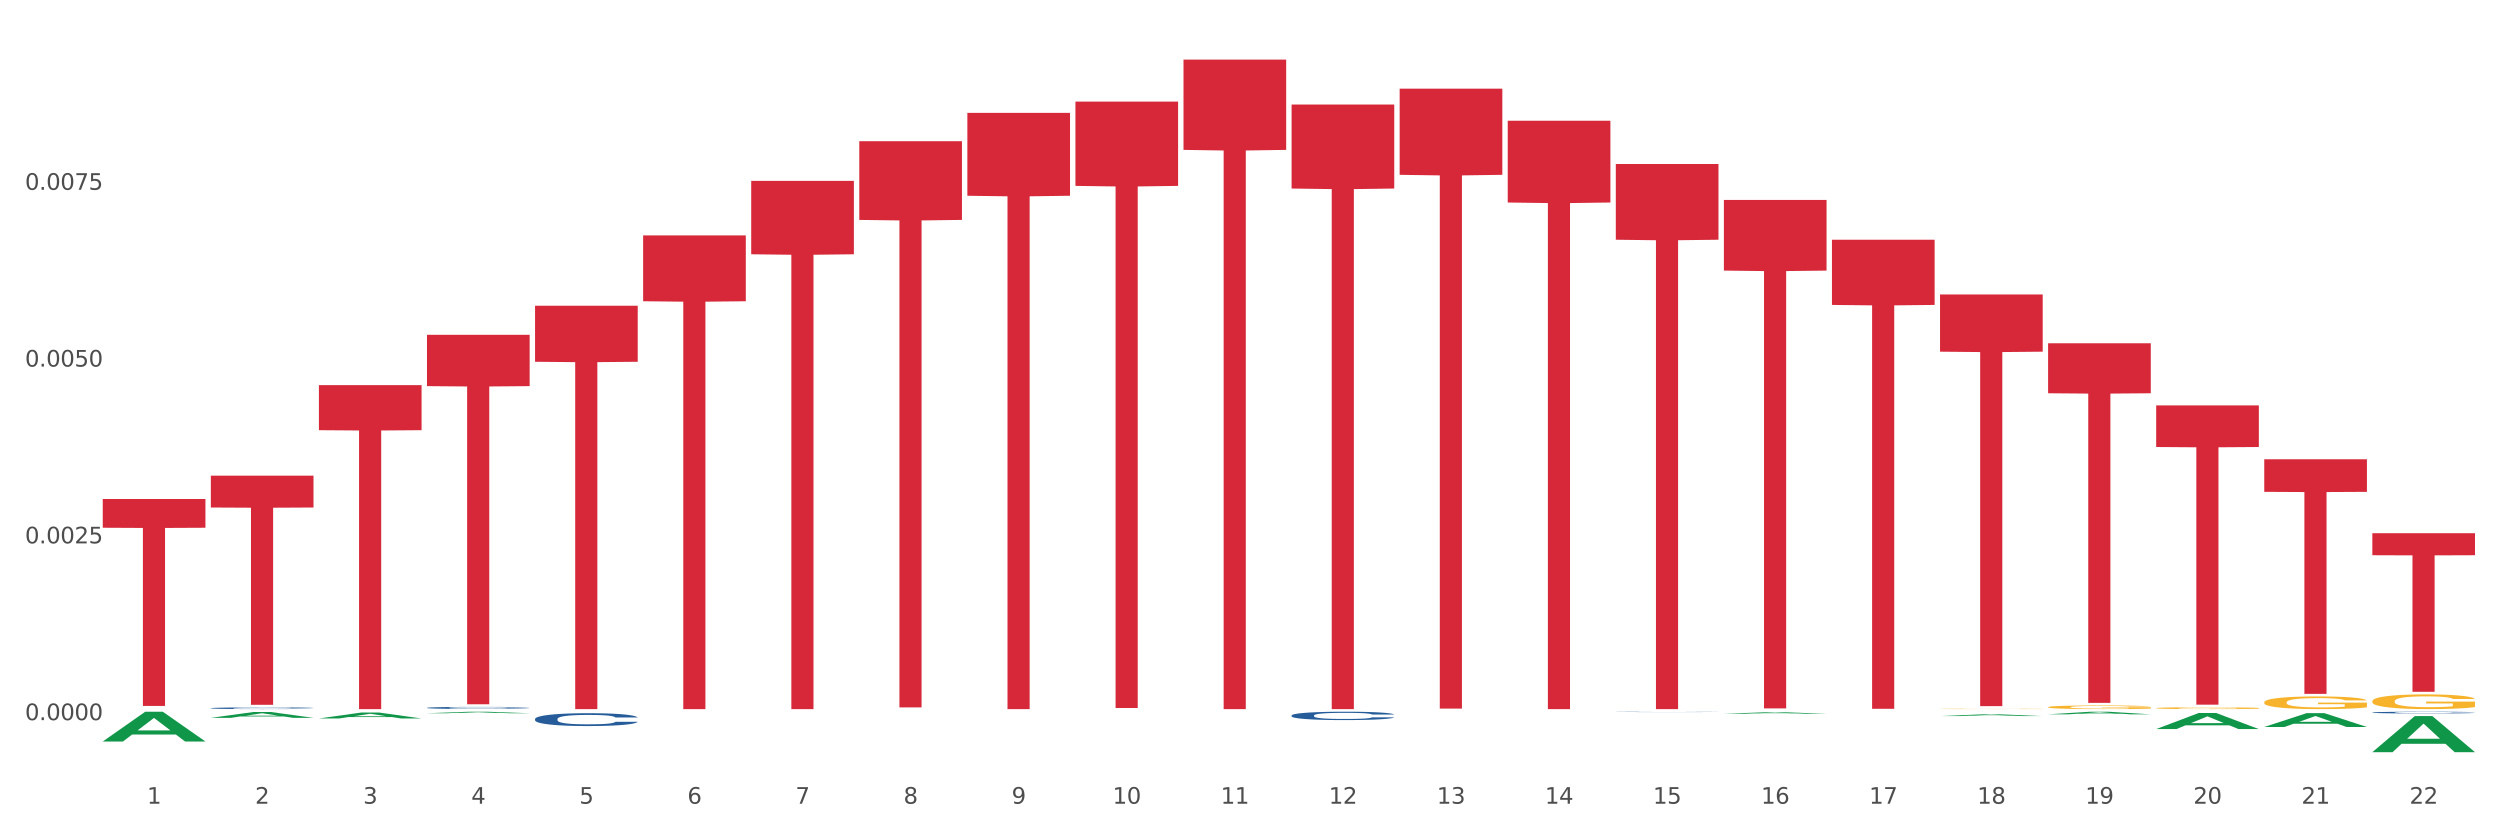 <?xml version="1.0" encoding="utf-8" standalone="no"?>
<!DOCTYPE svg PUBLIC "-//W3C//DTD SVG 1.1//EN"
  "http://www.w3.org/Graphics/SVG/1.1/DTD/svg11.dtd">
<svg xmlns:xlink="http://www.w3.org/1999/xlink" width="1080pt" height="360pt" viewBox="0 0 1080 360" xmlns="http://www.w3.org/2000/svg" version="1.1">
 <rect x="0" y="0" width="1080" height="360" fill="#333333" stroke="none"/>
 <defs>
  <style type="text/css">*{stroke-linejoin: round; stroke-linecap: butt}</style>
 </defs>
 <g id="figure_1">
  <g id="patch_1">
   <path d="M 0 360 
L 1080 360 
L 1080 0 
L 0 0 
z
" style="fill: #ffffff; stroke: #ffffff; stroke-linejoin: miter"/>
  </g>
  <g id="axes_1">
   <g id="matplotlib.axis_1">
    <g id="xtick_1">
     <g id="text_1">
      <!-- 1 -->
      <g style="fill: #4d4d4d" transform="translate(63.514 347.204) scale(0.096 -0.096)">
       <defs>
        <path id="DejaVuSans-31" d="M 794 531 
L 1825 531 
L 1825 4091 
L 703 3866 
L 703 4441 
L 1819 4666 
L 2450 4666 
L 2450 531 
L 3481 531 
L 3481 0 
L 794 0 
L 794 531 
z
" transform="scale(0.016)"/>
       </defs>
       <use xlink:href="#DejaVuSans-31"/>
      </g>
     </g>
    </g>
    <g id="xtick_2">
     <g id="text_2">
      <!-- 2 -->
      <g style="fill: #4d4d4d" transform="translate(110.202 347.204) scale(0.096 -0.096)">
       <defs>
        <path id="DejaVuSans-32" d="M 1228 531 
L 3431 531 
L 3431 0 
L 469 0 
L 469 531 
Q 828 903 1448 1529 
Q 2069 2156 2228 2338 
Q 2531 2678 2651 2914 
Q 2772 3150 2772 3378 
Q 2772 3750 2511 3984 
Q 2250 4219 1831 4219 
Q 1534 4219 1204 4116 
Q 875 4013 500 3803 
L 500 4441 
Q 881 4594 1212 4672 
Q 1544 4750 1819 4750 
Q 2544 4750 2975 4387 
Q 3406 4025 3406 3419 
Q 3406 3131 3298 2873 
Q 3191 2616 2906 2266 
Q 2828 2175 2409 1742 
Q 1991 1309 1228 531 
z
" transform="scale(0.016)"/>
       </defs>
       <use xlink:href="#DejaVuSans-32"/>
      </g>
     </g>
    </g>
    <g id="xtick_3">
     <g id="text_3">
      <!-- 3 -->
      <g style="fill: #4d4d4d" transform="translate(156.891 347.204) scale(0.096 -0.096)">
       <defs>
        <path id="DejaVuSans-33" d="M 2597 2516 
Q 3050 2419 3304 2112 
Q 3559 1806 3559 1356 
Q 3559 666 3084 287 
Q 2609 -91 1734 -91 
Q 1441 -91 1130 -33 
Q 819 25 488 141 
L 488 750 
Q 750 597 1062 519 
Q 1375 441 1716 441 
Q 2309 441 2620 675 
Q 2931 909 2931 1356 
Q 2931 1769 2642 2001 
Q 2353 2234 1838 2234 
L 1294 2234 
L 1294 2753 
L 1863 2753 
Q 2328 2753 2575 2939 
Q 2822 3125 2822 3475 
Q 2822 3834 2567 4026 
Q 2313 4219 1838 4219 
Q 1578 4219 1281 4162 
Q 984 4106 628 3988 
L 628 4550 
Q 988 4650 1302 4700 
Q 1616 4750 1894 4750 
Q 2613 4750 3031 4423 
Q 3450 4097 3450 3541 
Q 3450 3153 3228 2886 
Q 3006 2619 2597 2516 
z
" transform="scale(0.016)"/>
       </defs>
       <use xlink:href="#DejaVuSans-33"/>
      </g>
     </g>
    </g>
    <g id="xtick_4">
     <g id="text_4">
      <!-- 4 -->
      <g style="fill: #4d4d4d" transform="translate(203.579 347.204) scale(0.096 -0.096)">
       <defs>
        <path id="DejaVuSans-34" d="M 2419 4116 
L 825 1625 
L 2419 1625 
L 2419 4116 
z
M 2253 4666 
L 3047 4666 
L 3047 1625 
L 3713 1625 
L 3713 1100 
L 3047 1100 
L 3047 0 
L 2419 0 
L 2419 1100 
L 313 1100 
L 313 1709 
L 2253 4666 
z
" transform="scale(0.016)"/>
       </defs>
       <use xlink:href="#DejaVuSans-34"/>
      </g>
     </g>
    </g>
    <g id="xtick_5">
     <g id="text_5">
      <!-- 5 -->
      <g style="fill: #4d4d4d" transform="translate(250.267 347.204) scale(0.096 -0.096)">
       <defs>
        <path id="DejaVuSans-35" d="M 691 4666 
L 3169 4666 
L 3169 4134 
L 1269 4134 
L 1269 2991 
Q 1406 3038 1543 3061 
Q 1681 3084 1819 3084 
Q 2600 3084 3056 2656 
Q 3513 2228 3513 1497 
Q 3513 744 3044 326 
Q 2575 -91 1722 -91 
Q 1428 -91 1123 -41 
Q 819 9 494 109 
L 494 744 
Q 775 591 1075 516 
Q 1375 441 1709 441 
Q 2250 441 2565 725 
Q 2881 1009 2881 1497 
Q 2881 1984 2565 2268 
Q 2250 2553 1709 2553 
Q 1456 2553 1204 2497 
Q 953 2441 691 2322 
L 691 4666 
z
" transform="scale(0.016)"/>
       </defs>
       <use xlink:href="#DejaVuSans-35"/>
      </g>
     </g>
    </g>
    <g id="xtick_6">
     <g id="text_6">
      <!-- 6 -->
      <g style="fill: #4d4d4d" transform="translate(296.956 347.204) scale(0.096 -0.096)">
       <defs>
        <path id="DejaVuSans-36" d="M 2113 2584 
Q 1688 2584 1439 2293 
Q 1191 2003 1191 1497 
Q 1191 994 1439 701 
Q 1688 409 2113 409 
Q 2538 409 2786 701 
Q 3034 994 3034 1497 
Q 3034 2003 2786 2293 
Q 2538 2584 2113 2584 
z
M 3366 4563 
L 3366 3988 
Q 3128 4100 2886 4159 
Q 2644 4219 2406 4219 
Q 1781 4219 1451 3797 
Q 1122 3375 1075 2522 
Q 1259 2794 1537 2939 
Q 1816 3084 2150 3084 
Q 2853 3084 3261 2657 
Q 3669 2231 3669 1497 
Q 3669 778 3244 343 
Q 2819 -91 2113 -91 
Q 1303 -91 875 529 
Q 447 1150 447 2328 
Q 447 3434 972 4092 
Q 1497 4750 2381 4750 
Q 2619 4750 2861 4703 
Q 3103 4656 3366 4563 
z
" transform="scale(0.016)"/>
       </defs>
       <use xlink:href="#DejaVuSans-36"/>
      </g>
     </g>
    </g>
    <g id="xtick_7">
     <g id="text_7">
      <!-- 7 -->
      <g style="fill: #4d4d4d" transform="translate(343.644 347.204) scale(0.096 -0.096)">
       <defs>
        <path id="DejaVuSans-37" d="M 525 4666 
L 3525 4666 
L 3525 4397 
L 1831 0 
L 1172 0 
L 2766 4134 
L 525 4134 
L 525 4666 
z
" transform="scale(0.016)"/>
       </defs>
       <use xlink:href="#DejaVuSans-37"/>
      </g>
     </g>
    </g>
    <g id="xtick_8">
     <g id="text_8">
      <!-- 8 -->
      <g style="fill: #4d4d4d" transform="translate(390.332 347.204) scale(0.096 -0.096)">
       <defs>
        <path id="DejaVuSans-38" d="M 2034 2216 
Q 1584 2216 1326 1975 
Q 1069 1734 1069 1313 
Q 1069 891 1326 650 
Q 1584 409 2034 409 
Q 2484 409 2743 651 
Q 3003 894 3003 1313 
Q 3003 1734 2745 1975 
Q 2488 2216 2034 2216 
z
M 1403 2484 
Q 997 2584 770 2862 
Q 544 3141 544 3541 
Q 544 4100 942 4425 
Q 1341 4750 2034 4750 
Q 2731 4750 3128 4425 
Q 3525 4100 3525 3541 
Q 3525 3141 3298 2862 
Q 3072 2584 2669 2484 
Q 3125 2378 3379 2068 
Q 3634 1759 3634 1313 
Q 3634 634 3220 271 
Q 2806 -91 2034 -91 
Q 1263 -91 848 271 
Q 434 634 434 1313 
Q 434 1759 690 2068 
Q 947 2378 1403 2484 
z
M 1172 3481 
Q 1172 3119 1398 2916 
Q 1625 2713 2034 2713 
Q 2441 2713 2670 2916 
Q 2900 3119 2900 3481 
Q 2900 3844 2670 4047 
Q 2441 4250 2034 4250 
Q 1625 4250 1398 4047 
Q 1172 3844 1172 3481 
z
" transform="scale(0.016)"/>
       </defs>
       <use xlink:href="#DejaVuSans-38"/>
      </g>
     </g>
    </g>
    <g id="xtick_9">
     <g id="text_9">
      <!-- 9 -->
      <g style="fill: #4d4d4d" transform="translate(437.021 347.204) scale(0.096 -0.096)">
       <defs>
        <path id="DejaVuSans-39" d="M 703 97 
L 703 672 
Q 941 559 1184 500 
Q 1428 441 1663 441 
Q 2288 441 2617 861 
Q 2947 1281 2994 2138 
Q 2813 1869 2534 1725 
Q 2256 1581 1919 1581 
Q 1219 1581 811 2004 
Q 403 2428 403 3163 
Q 403 3881 828 4315 
Q 1253 4750 1959 4750 
Q 2769 4750 3195 4129 
Q 3622 3509 3622 2328 
Q 3622 1225 3098 567 
Q 2575 -91 1691 -91 
Q 1453 -91 1209 -44 
Q 966 3 703 97 
z
M 1959 2075 
Q 2384 2075 2632 2365 
Q 2881 2656 2881 3163 
Q 2881 3666 2632 3958 
Q 2384 4250 1959 4250 
Q 1534 4250 1286 3958 
Q 1038 3666 1038 3163 
Q 1038 2656 1286 2365 
Q 1534 2075 1959 2075 
z
" transform="scale(0.016)"/>
       </defs>
       <use xlink:href="#DejaVuSans-39"/>
      </g>
     </g>
    </g>
    <g id="xtick_10">
     <g id="text_10">
      <!-- 10 -->
      <g style="fill: #4d4d4d" transform="translate(480.655 347.204) scale(0.096 -0.096)">
       <defs>
        <path id="DejaVuSans-30" d="M 2034 4250 
Q 1547 4250 1301 3770 
Q 1056 3291 1056 2328 
Q 1056 1369 1301 889 
Q 1547 409 2034 409 
Q 2525 409 2770 889 
Q 3016 1369 3016 2328 
Q 3016 3291 2770 3770 
Q 2525 4250 2034 4250 
z
M 2034 4750 
Q 2819 4750 3233 4129 
Q 3647 3509 3647 2328 
Q 3647 1150 3233 529 
Q 2819 -91 2034 -91 
Q 1250 -91 836 529 
Q 422 1150 422 2328 
Q 422 3509 836 4129 
Q 1250 4750 2034 4750 
z
" transform="scale(0.016)"/>
       </defs>
       <use xlink:href="#DejaVuSans-31"/>
       <use xlink:href="#DejaVuSans-30" transform="translate(63.623 0)"/>
      </g>
     </g>
    </g>
    <g id="xtick_11">
     <g id="text_11">
      <!-- 11 -->
      <g style="fill: #4d4d4d" transform="translate(527.343 347.204) scale(0.096 -0.096)">
       <use xlink:href="#DejaVuSans-31"/>
       <use xlink:href="#DejaVuSans-31" transform="translate(63.623 0)"/>
      </g>
     </g>
    </g>
    <g id="xtick_12">
     <g id="text_12">
      <!-- 12 -->
      <g style="fill: #4d4d4d" transform="translate(574.032 347.204) scale(0.096 -0.096)">
       <use xlink:href="#DejaVuSans-31"/>
       <use xlink:href="#DejaVuSans-32" transform="translate(63.623 0)"/>
      </g>
     </g>
    </g>
    <g id="xtick_13">
     <g id="text_13">
      <!-- 13 -->
      <g style="fill: #4d4d4d" transform="translate(620.72 347.204) scale(0.096 -0.096)">
       <use xlink:href="#DejaVuSans-31"/>
       <use xlink:href="#DejaVuSans-33" transform="translate(63.623 0)"/>
      </g>
     </g>
    </g>
    <g id="xtick_14">
     <g id="text_14">
      <!-- 14 -->
      <g style="fill: #4d4d4d" transform="translate(667.408 347.204) scale(0.096 -0.096)">
       <use xlink:href="#DejaVuSans-31"/>
       <use xlink:href="#DejaVuSans-34" transform="translate(63.623 0)"/>
      </g>
     </g>
    </g>
    <g id="xtick_15">
     <g id="text_15">
      <!-- 15 -->
      <g style="fill: #4d4d4d" transform="translate(714.097 347.204) scale(0.096 -0.096)">
       <use xlink:href="#DejaVuSans-31"/>
       <use xlink:href="#DejaVuSans-35" transform="translate(63.623 0)"/>
      </g>
     </g>
    </g>
    <g id="xtick_16">
     <g id="text_16">
      <!-- 16 -->
      <g style="fill: #4d4d4d" transform="translate(760.785 347.204) scale(0.096 -0.096)">
       <use xlink:href="#DejaVuSans-31"/>
       <use xlink:href="#DejaVuSans-36" transform="translate(63.623 0)"/>
      </g>
     </g>
    </g>
    <g id="xtick_17">
     <g id="text_17">
      <!-- 17 -->
      <g style="fill: #4d4d4d" transform="translate(807.473 347.204) scale(0.096 -0.096)">
       <use xlink:href="#DejaVuSans-31"/>
       <use xlink:href="#DejaVuSans-37" transform="translate(63.623 0)"/>
      </g>
     </g>
    </g>
    <g id="xtick_18">
     <g id="text_18">
      <!-- 18 -->
      <g style="fill: #4d4d4d" transform="translate(854.162 347.204) scale(0.096 -0.096)">
       <use xlink:href="#DejaVuSans-31"/>
       <use xlink:href="#DejaVuSans-38" transform="translate(63.623 0)"/>
      </g>
     </g>
    </g>
    <g id="xtick_19">
     <g id="text_19">
      <!-- 19 -->
      <g style="fill: #4d4d4d" transform="translate(900.85 347.204) scale(0.096 -0.096)">
       <use xlink:href="#DejaVuSans-31"/>
       <use xlink:href="#DejaVuSans-39" transform="translate(63.623 0)"/>
      </g>
     </g>
    </g>
    <g id="xtick_20">
     <g id="text_20">
      <!-- 20 -->
      <g style="fill: #4d4d4d" transform="translate(947.538 347.204) scale(0.096 -0.096)">
       <use xlink:href="#DejaVuSans-32"/>
       <use xlink:href="#DejaVuSans-30" transform="translate(63.623 0)"/>
      </g>
     </g>
    </g>
    <g id="xtick_21">
     <g id="text_21">
      <!-- 21 -->
      <g style="fill: #4d4d4d" transform="translate(994.227 347.204) scale(0.096 -0.096)">
       <use xlink:href="#DejaVuSans-32"/>
       <use xlink:href="#DejaVuSans-31" transform="translate(63.623 0)"/>
      </g>
     </g>
    </g>
    <g id="xtick_22">
     <g id="text_22">
      <!-- 22 -->
      <g style="fill: #4d4d4d" transform="translate(1040.915 347.204) scale(0.096 -0.096)">
       <use xlink:href="#DejaVuSans-32"/>
       <use xlink:href="#DejaVuSans-32" transform="translate(63.623 0)"/>
      </g>
     </g>
    </g>
    <g id="xtick_23"/>
    <g id="xtick_24"/>
    <g id="xtick_25"/>
    <g id="xtick_26"/>
    <g id="xtick_27"/>
    <g id="xtick_28"/>
    <g id="xtick_29"/>
    <g id="xtick_30"/>
    <g id="xtick_31"/>
    <g id="xtick_32"/>
    <g id="xtick_33"/>
    <g id="xtick_34"/>
    <g id="xtick_35"/>
    <g id="xtick_36"/>
    <g id="xtick_37"/>
    <g id="xtick_38"/>
    <g id="xtick_39"/>
    <g id="xtick_40"/>
    <g id="xtick_41"/>
    <g id="xtick_42"/>
    <g id="xtick_43"/>
   </g>
   <g id="matplotlib.axis_2">
    <g id="ytick_1">
     <g id="text_23">
      <!-- 0.0000 -->
      <g style="fill: #4d4d4d" transform="translate(10.8 311.106) scale(0.096 -0.096)">
       <defs>
        <path id="DejaVuSans-2e" d="M 684 794 
L 1344 794 
L 1344 0 
L 684 0 
L 684 794 
z
" transform="scale(0.016)"/>
       </defs>
       <use xlink:href="#DejaVuSans-30"/>
       <use xlink:href="#DejaVuSans-2e" transform="translate(63.623 0)"/>
       <use xlink:href="#DejaVuSans-30" transform="translate(95.41 0)"/>
       <use xlink:href="#DejaVuSans-30" transform="translate(159.033 0)"/>
       <use xlink:href="#DejaVuSans-30" transform="translate(222.656 0)"/>
       <use xlink:href="#DejaVuSans-30" transform="translate(286.279 0)"/>
      </g>
     </g>
    </g>
    <g id="ytick_2">
     <g id="text_24">
      <!-- 0.0025 -->
      <g style="fill: #4d4d4d" transform="translate(10.8 234.737) scale(0.096 -0.096)">
       <use xlink:href="#DejaVuSans-30"/>
       <use xlink:href="#DejaVuSans-2e" transform="translate(63.623 0)"/>
       <use xlink:href="#DejaVuSans-30" transform="translate(95.41 0)"/>
       <use xlink:href="#DejaVuSans-30" transform="translate(159.033 0)"/>
       <use xlink:href="#DejaVuSans-32" transform="translate(222.656 0)"/>
       <use xlink:href="#DejaVuSans-35" transform="translate(286.279 0)"/>
      </g>
     </g>
    </g>
    <g id="ytick_3">
     <g id="text_25">
      <!-- 0.0050 -->
      <g style="fill: #4d4d4d" transform="translate(10.8 158.368) scale(0.096 -0.096)">
       <use xlink:href="#DejaVuSans-30"/>
       <use xlink:href="#DejaVuSans-2e" transform="translate(63.623 0)"/>
       <use xlink:href="#DejaVuSans-30" transform="translate(95.41 0)"/>
       <use xlink:href="#DejaVuSans-30" transform="translate(159.033 0)"/>
       <use xlink:href="#DejaVuSans-35" transform="translate(222.656 0)"/>
       <use xlink:href="#DejaVuSans-30" transform="translate(286.279 0)"/>
      </g>
     </g>
    </g>
    <g id="ytick_4">
     <g id="text_26">
      <!-- 0.0075 -->
      <g style="fill: #4d4d4d" transform="translate(10.8 81.999) scale(0.096 -0.096)">
       <use xlink:href="#DejaVuSans-30"/>
       <use xlink:href="#DejaVuSans-2e" transform="translate(63.623 0)"/>
       <use xlink:href="#DejaVuSans-30" transform="translate(95.41 0)"/>
       <use xlink:href="#DejaVuSans-30" transform="translate(159.033 0)"/>
       <use xlink:href="#DejaVuSans-37" transform="translate(222.656 0)"/>
       <use xlink:href="#DejaVuSans-35" transform="translate(286.279 0)"/>
      </g>
     </g>
    </g>
    <g id="ytick_5"/>
    <g id="ytick_6"/>
    <g id="ytick_7"/>
    <g id="ytick_8"/>
   </g>
   <g id="PolyCollection_1">
    <path d="M 44.391 320.305 
L 44.437 320.293 
L 62.727 307.471 
L 70.317 307.459 
L 88.745 320.329 
L 79.966 320.329 
L 75.987 317.332 
L 57.103 317.332 
L 56.966 317.381 
L 53.125 320.329 
L 44.391 320.329 
L 44.391 320.305 
L 59.48 315.544 
L 73.61 315.532 
L 66.614 310.202 
L 66.522 310.178 
L 66.431 310.214 
L 59.435 315.532 
L 59.48 315.544 
L 44.391 320.305 
z
" clip-path="url(#pdd3e2ed77b)" style="fill: #109648"/>
    <path d="M 371.209 61.011 
L 415.563 61.011 
L 415.563 94.999 
L 398.116 95.228 
L 398.116 305.585 
L 388.552 305.585 
L 388.552 95.228 
L 371.209 94.999 
L 371.209 61.241 
L 371.209 61.011 
z
" clip-path="url(#pdd3e2ed77b)" style="fill: #d62839"/>
    <path d="M 417.898 48.771 
L 462.252 48.771 
L 462.252 84.564 
L 444.804 84.805 
L 444.804 306.332 
L 435.24 306.332 
L 435.24 84.805 
L 417.898 84.564 
L 417.898 49.013 
L 417.898 48.771 
z
" clip-path="url(#pdd3e2ed77b)" style="fill: #d62839"/>
    <path d="M 464.586 43.894 
L 508.94 43.894 
L 508.94 80.299 
L 491.493 80.545 
L 491.493 305.859 
L 481.928 305.859 
L 481.928 80.545 
L 464.586 80.299 
L 464.586 44.14 
L 464.586 43.894 
z
" clip-path="url(#pdd3e2ed77b)" style="fill: #d62839"/>
    <path d="M 511.274 25.759 
L 555.628 25.759 
L 555.628 64.75 
L 538.181 65.013 
L 538.181 306.332 
L 528.617 306.332 
L 528.617 65.013 
L 511.274 64.75 
L 511.274 26.023 
L 511.274 25.759 
z
" clip-path="url(#pdd3e2ed77b)" style="fill: #d62839"/>
    <path d="M 557.963 45.147 
L 602.317 45.147 
L 602.317 81.443 
L 584.869 81.689 
L 584.869 306.332 
L 575.305 306.332 
L 575.305 81.689 
L 557.963 81.443 
L 557.963 45.393 
L 557.963 45.147 
z
" clip-path="url(#pdd3e2ed77b)" style="fill: #d62839"/>
    <path d="M 604.651 38.304 
L 649.005 38.304 
L 649.005 75.52 
L 631.558 75.772 
L 631.558 306.108 
L 621.993 306.108 
L 621.993 75.772 
L 604.651 75.52 
L 604.651 38.556 
L 604.651 38.304 
z
" clip-path="url(#pdd3e2ed77b)" style="fill: #d62839"/>
    <path d="M 651.339 52.162 
L 695.693 52.162 
L 695.693 87.483 
L 678.246 87.722 
L 678.246 306.332 
L 668.682 306.332 
L 668.682 87.722 
L 651.339 87.483 
L 651.339 52.4 
L 651.339 52.162 
z
" clip-path="url(#pdd3e2ed77b)" style="fill: #d62839"/>
    <path d="M 698.028 70.836 
L 742.382 70.836 
L 742.382 103.562 
L 724.934 103.783 
L 724.934 306.332 
L 715.37 306.332 
L 715.37 103.783 
L 698.028 103.562 
L 698.028 71.057 
L 698.028 70.836 
z
" clip-path="url(#pdd3e2ed77b)" style="fill: #d62839"/>
    <path d="M 744.716 86.374 
L 789.07 86.374 
L 789.07 116.897 
L 771.623 117.103 
L 771.623 306.016 
L 762.058 306.016 
L 762.058 117.103 
L 744.716 116.897 
L 744.716 86.58 
L 744.716 86.374 
z
" clip-path="url(#pdd3e2ed77b)" style="fill: #d62839"/>
    <path d="M 324.521 78.129 
L 368.875 78.129 
L 368.875 109.842 
L 351.428 110.056 
L 351.428 306.332 
L 341.863 306.332 
L 341.863 110.056 
L 324.521 109.842 
L 324.521 78.343 
L 324.521 78.129 
z
" clip-path="url(#pdd3e2ed77b)" style="fill: #d62839"/>
    <path d="M 791.404 103.564 
L 835.758 103.564 
L 835.758 131.726 
L 818.311 131.916 
L 818.311 306.216 
L 808.747 306.216 
L 808.747 131.916 
L 791.404 131.726 
L 791.404 103.754 
L 791.404 103.564 
z
" clip-path="url(#pdd3e2ed77b)" style="fill: #d62839"/>
    <path d="M 184.456 305.779 
L 184.508 305.778 
L 184.508 305.756 
L 184.666 305.725 
L 185.242 305.669 
L 185.976 305.626 
L 187.235 305.576 
L 187.916 305.555 
L 188.808 305.531 
L 190.642 305.493 
L 192.74 305.461 
L 194.208 305.443 
L 195.309 305.432 
L 197.773 305.412 
L 199.188 305.403 
L 200.656 305.396 
L 201.914 305.391 
L 204.012 305.385 
L 205.689 305.383 
L 207.629 305.382 
L 209.254 305.383 
L 211.404 305.386 
L 214.55 305.396 
L 215.755 305.401 
L 217.381 305.411 
L 219.058 305.424 
L 220.421 305.437 
L 221.994 305.455 
L 223.62 305.48 
L 225.192 305.51 
L 226.293 305.539 
L 227.185 305.568 
L 227.971 305.605 
L 228.548 305.644 
L 228.81 305.677 
L 219.216 305.677 
L 218.954 305.648 
L 218.429 305.615 
L 217.905 305.593 
L 217.328 305.576 
L 216.437 305.556 
L 215.651 305.543 
L 214.34 305.527 
L 213.134 305.518 
L 212.138 305.512 
L 210.932 305.507 
L 208.363 305.502 
L 206.528 305.502 
L 205.375 305.504 
L 203.959 305.508 
L 202.753 305.514 
L 201.338 305.523 
L 200.237 305.534 
L 199.136 305.547 
L 198.507 305.557 
L 197.563 305.575 
L 196.934 305.589 
L 196.095 305.614 
L 195.623 305.632 
L 194.784 305.678 
L 194.417 305.712 
L 194.26 305.736 
L 194.155 305.761 
L 194.155 305.887 
L 194.47 305.944 
L 194.732 305.968 
L 195.151 305.996 
L 195.938 306.031 
L 197.091 306.066 
L 198.297 306.091 
L 199.293 306.106 
L 200.237 306.118 
L 201.18 306.127 
L 202.334 306.135 
L 203.278 306.139 
L 204.693 306.144 
L 206.371 306.147 
L 207.682 306.147 
L 210.355 306.143 
L 211.561 306.139 
L 212.715 306.133 
L 213.973 306.124 
L 214.969 306.114 
L 215.546 306.107 
L 216.489 306.092 
L 217.223 306.076 
L 217.853 306.057 
L 218.272 306.041 
L 218.744 306.017 
L 219.111 305.989 
L 219.216 305.975 
L 228.81 305.975 
L 228.6 306.004 
L 228.233 306.032 
L 227.499 306.07 
L 226.923 306.092 
L 226.031 306.118 
L 225.088 306.141 
L 223.777 306.166 
L 222.571 306.185 
L 221.313 306.201 
L 219.95 306.215 
L 217.486 306.236 
L 216.594 306.241 
L 214.707 306.251 
L 213.239 306.257 
L 211.089 306.262 
L 208.887 306.265 
L 206.581 306.266 
L 204.536 306.265 
L 202.281 306.26 
L 200.866 306.255 
L 199.293 306.248 
L 197.458 306.236 
L 195.728 306.223 
L 194.103 306.206 
L 192.582 306.188 
L 191.167 306.167 
L 189.332 306.132 
L 187.969 306.098 
L 186.973 306.067 
L 186.291 306.04 
L 185.609 306.006 
L 185.242 305.983 
L 184.666 305.926 
L 184.456 305.874 
L 184.456 305.779 
z
" clip-path="url(#pdd3e2ed77b)" style="fill: #255c99"/>
    <path d="M 931.469 175.144 
L 975.823 175.144 
L 975.823 193.108 
L 958.376 193.229 
L 958.376 304.412 
L 948.812 304.412 
L 948.812 193.229 
L 931.469 193.108 
L 931.469 175.265 
L 931.469 175.144 
z
" clip-path="url(#pdd3e2ed77b)" style="fill: #d62839"/>
    <path d="M 978.158 198.39 
L 1022.512 198.39 
L 1022.512 212.474 
L 1005.064 212.569 
L 1005.064 299.738 
L 995.5 299.738 
L 995.5 212.569 
L 978.158 212.474 
L 978.158 198.485 
L 978.158 198.39 
z
" clip-path="url(#pdd3e2ed77b)" style="fill: #d62839"/>
    <path d="M 1024.846 230.331 
L 1069.2 230.331 
L 1069.2 239.854 
L 1051.753 239.919 
L 1051.753 298.86 
L 1042.188 298.86 
L 1042.188 239.919 
L 1024.846 239.854 
L 1024.846 230.395 
L 1024.846 230.331 
z
" clip-path="url(#pdd3e2ed77b)" style="fill: #d62839"/>
    <path d="M 838.093 306.247 
L 838.145 306.247 
L 838.145 306.242 
L 838.25 306.237 
L 838.773 306.226 
L 839.559 306.217 
L 840.135 306.213 
L 840.711 306.209 
L 841.392 306.205 
L 842.23 306.201 
L 843.748 306.195 
L 844.691 306.192 
L 845.843 306.189 
L 847.938 306.184 
L 849.456 306.181 
L 851.027 306.179 
L 853.593 306.177 
L 855.269 306.176 
L 857.049 306.175 
L 859.196 306.174 
L 860.82 306.174 
L 864.38 306.174 
L 867.418 306.176 
L 868.884 306.177 
L 870.769 306.178 
L 871.764 306.18 
L 873.387 306.182 
L 875.063 306.185 
L 876.215 306.188 
L 877.943 306.192 
L 879.252 306.197 
L 880.457 306.203 
L 881.085 306.208 
L 881.556 306.212 
L 881.975 306.216 
L 882.394 306.223 
L 872.968 306.223 
L 872.602 306.218 
L 872.026 306.213 
L 871.188 306.209 
L 870.455 306.206 
L 869.198 306.202 
L 868.046 306.2 
L 866.842 306.198 
L 865.375 306.197 
L 864.223 306.196 
L 862.6 306.195 
L 859.406 306.195 
L 857.259 306.197 
L 855.792 306.198 
L 854.85 306.199 
L 854.012 306.201 
L 853.069 306.203 
L 851.97 306.206 
L 851.184 306.209 
L 850.399 306.212 
L 849.77 306.216 
L 849.194 306.22 
L 848.723 306.224 
L 848.356 306.228 
L 848.042 306.234 
L 847.78 306.243 
L 847.78 306.263 
L 847.885 306.267 
L 848.147 306.273 
L 848.461 306.278 
L 848.985 306.283 
L 849.456 306.287 
L 850.346 306.292 
L 851.341 306.296 
L 852.127 306.299 
L 852.912 306.301 
L 854.274 306.304 
L 855.792 306.307 
L 857.102 306.309 
L 858.882 306.31 
L 860.086 306.311 
L 861.134 306.311 
L 863.7 306.311 
L 865.532 306.31 
L 867.575 306.309 
L 869.146 306.308 
L 870.455 306.307 
L 871.921 306.304 
L 872.864 306.302 
L 872.864 306.271 
L 861.343 306.271 
L 861.343 306.251 
L 882.447 306.251 
L 882.447 306.31 
L 881.556 306.313 
L 880.561 306.316 
L 879.514 306.318 
L 877.943 306.321 
L 876.058 306.324 
L 874.382 306.326 
L 872.602 306.328 
L 870.507 306.33 
L 867.784 306.331 
L 866.108 306.332 
L 864.014 306.332 
L 861.553 306.332 
L 859.406 306.332 
L 857.311 306.331 
L 855.112 306.33 
L 852.965 306.328 
L 851.341 306.326 
L 849.718 306.324 
L 847.99 306.321 
L 846.628 306.318 
L 845.581 306.315 
L 844.429 306.312 
L 843.172 306.308 
L 842.23 306.304 
L 841.392 306.3 
L 840.502 306.294 
L 839.873 306.29 
L 839.245 306.284 
L 838.878 306.28 
L 838.459 306.274 
L 838.145 306.265 
L 838.093 306.247 
z
" clip-path="url(#pdd3e2ed77b)" style="fill: #f7b32b"/>
    <path d="M 1024.846 307.799 
L 1024.899 307.799 
L 1024.899 307.779 
L 1025.056 307.753 
L 1025.632 307.705 
L 1026.366 307.668 
L 1027.625 307.625 
L 1028.306 307.607 
L 1029.198 307.587 
L 1031.033 307.554 
L 1033.13 307.527 
L 1034.598 307.512 
L 1035.699 307.502 
L 1038.163 307.485 
L 1039.578 307.477 
L 1041.046 307.471 
L 1042.305 307.467 
L 1044.402 307.462 
L 1046.079 307.46 
L 1048.019 307.459 
L 1049.644 307.46 
L 1051.794 307.462 
L 1054.94 307.471 
L 1056.145 307.476 
L 1057.771 307.484 
L 1059.448 307.495 
L 1060.812 307.506 
L 1062.384 307.522 
L 1064.01 307.543 
L 1065.582 307.569 
L 1066.683 307.593 
L 1067.575 307.619 
L 1068.361 307.65 
L 1068.938 307.684 
L 1069.2 307.712 
L 1059.606 307.712 
L 1059.344 307.687 
L 1058.819 307.659 
L 1058.295 307.64 
L 1057.718 307.625 
L 1056.827 307.608 
L 1056.041 307.597 
L 1054.73 307.583 
L 1053.524 307.575 
L 1052.528 307.57 
L 1051.322 307.566 
L 1048.753 307.562 
L 1046.918 307.562 
L 1045.765 307.563 
L 1044.349 307.567 
L 1043.143 307.572 
L 1041.728 307.58 
L 1040.627 307.589 
L 1039.526 307.601 
L 1038.897 307.609 
L 1037.953 307.624 
L 1037.324 307.637 
L 1036.485 307.658 
L 1036.013 307.673 
L 1035.174 307.713 
L 1034.807 307.742 
L 1034.65 307.762 
L 1034.545 307.784 
L 1034.545 307.892 
L 1034.86 307.94 
L 1035.122 307.961 
L 1035.541 307.985 
L 1036.328 308.015 
L 1037.481 308.045 
L 1038.687 308.066 
L 1039.683 308.08 
L 1040.627 308.089 
L 1041.571 308.097 
L 1042.724 308.104 
L 1043.668 308.108 
L 1045.083 308.112 
L 1046.761 308.114 
L 1048.072 308.114 
L 1050.745 308.111 
L 1051.951 308.107 
L 1053.105 308.102 
L 1054.363 308.095 
L 1055.359 308.086 
L 1055.936 308.08 
L 1056.879 308.067 
L 1057.613 308.053 
L 1058.243 308.037 
L 1058.662 308.023 
L 1059.134 308.003 
L 1059.501 307.979 
L 1059.606 307.967 
L 1069.2 307.967 
L 1068.99 307.992 
L 1068.623 308.016 
L 1067.889 308.048 
L 1067.313 308.067 
L 1066.421 308.09 
L 1065.478 308.109 
L 1064.167 308.131 
L 1062.961 308.147 
L 1061.703 308.16 
L 1060.34 308.173 
L 1057.876 308.19 
L 1056.984 308.195 
L 1055.097 308.203 
L 1053.629 308.208 
L 1051.479 308.213 
L 1049.277 308.216 
L 1046.971 308.217 
L 1044.926 308.215 
L 1042.672 308.211 
L 1041.256 308.207 
L 1039.683 308.201 
L 1037.848 308.191 
L 1036.118 308.179 
L 1034.493 308.165 
L 1032.972 308.149 
L 1031.557 308.131 
L 1029.722 308.102 
L 1028.359 308.073 
L 1027.363 308.046 
L 1026.681 308.023 
L 1025.999 307.994 
L 1025.632 307.974 
L 1025.056 307.925 
L 1024.846 307.88 
L 1024.846 307.799 
z
" clip-path="url(#pdd3e2ed77b)" style="fill: #255c99"/>
    <path d="M 698.028 307.544 
L 698.08 307.544 
L 698.08 307.541 
L 698.237 307.537 
L 698.814 307.529 
L 699.548 307.524 
L 700.806 307.517 
L 701.488 307.515 
L 702.379 307.512 
L 704.214 307.507 
L 706.311 307.502 
L 707.779 307.5 
L 708.88 307.499 
L 711.344 307.496 
L 712.76 307.495 
L 714.228 307.494 
L 715.486 307.493 
L 717.583 307.493 
L 719.261 307.492 
L 721.201 307.492 
L 722.826 307.492 
L 724.976 307.493 
L 728.121 307.494 
L 729.327 307.495 
L 730.952 307.496 
L 732.63 307.498 
L 733.993 307.499 
L 735.566 307.502 
L 737.191 307.505 
L 738.764 307.509 
L 739.865 307.513 
L 740.756 307.516 
L 741.543 307.521 
L 742.12 307.526 
L 742.382 307.531 
L 732.787 307.531 
L 732.525 307.527 
L 732.001 307.523 
L 731.477 307.52 
L 730.9 307.517 
L 730.009 307.515 
L 729.222 307.513 
L 727.912 307.511 
L 726.706 307.51 
L 725.71 307.509 
L 724.504 307.508 
L 721.935 307.508 
L 720.1 307.508 
L 718.946 307.508 
L 717.531 307.509 
L 716.325 307.509 
L 714.909 307.511 
L 713.808 307.512 
L 712.708 307.514 
L 712.078 307.515 
L 711.135 307.517 
L 710.506 307.519 
L 709.667 307.522 
L 709.195 307.525 
L 708.356 307.531 
L 707.989 307.535 
L 707.832 307.538 
L 707.727 307.542 
L 707.727 307.558 
L 708.041 307.565 
L 708.304 307.568 
L 708.723 307.572 
L 709.509 307.577 
L 710.663 307.581 
L 711.869 307.584 
L 712.865 307.586 
L 713.808 307.588 
L 714.752 307.589 
L 715.906 307.59 
L 716.849 307.591 
L 718.265 307.591 
L 719.943 307.592 
L 721.253 307.592 
L 723.927 307.591 
L 725.133 307.591 
L 726.286 307.59 
L 727.545 307.589 
L 728.541 307.587 
L 729.117 307.586 
L 730.061 307.584 
L 730.795 307.582 
L 731.424 307.58 
L 731.844 307.578 
L 732.316 307.575 
L 732.682 307.571 
L 732.787 307.569 
L 742.382 307.569 
L 742.172 307.573 
L 741.805 307.577 
L 741.071 307.582 
L 740.494 307.584 
L 739.603 307.588 
L 738.659 307.591 
L 737.349 307.594 
L 736.143 307.597 
L 734.884 307.599 
L 733.521 307.601 
L 731.057 307.603 
L 730.166 307.604 
L 728.279 307.605 
L 726.811 307.606 
L 724.661 307.607 
L 722.459 307.607 
L 720.152 307.607 
L 718.108 307.607 
L 715.853 307.606 
L 714.438 307.606 
L 712.865 307.605 
L 711.03 307.603 
L 709.3 307.601 
L 707.674 307.599 
L 706.154 307.597 
L 704.738 307.594 
L 702.904 307.59 
L 701.54 307.585 
L 700.544 307.581 
L 699.863 307.578 
L 699.181 307.573 
L 698.814 307.57 
L 698.237 307.563 
L 698.028 307.556 
L 698.028 307.544 
z
" clip-path="url(#pdd3e2ed77b)" style="fill: #255c99"/>
    <path d="M 557.963 309.085 
L 558.015 309.082 
L 558.015 308.989 
L 558.172 308.864 
L 558.749 308.632 
L 559.483 308.457 
L 560.741 308.252 
L 561.423 308.166 
L 562.314 308.07 
L 564.149 307.915 
L 566.246 307.783 
L 567.714 307.71 
L 568.815 307.664 
L 571.279 307.581 
L 572.695 307.545 
L 574.163 307.515 
L 575.421 307.495 
L 577.518 307.472 
L 579.196 307.462 
L 581.136 307.459 
L 582.761 307.462 
L 584.911 307.475 
L 588.056 307.515 
L 589.262 307.538 
L 590.887 307.578 
L 592.565 307.631 
L 593.928 307.684 
L 595.501 307.76 
L 597.126 307.859 
L 598.699 307.984 
L 599.8 308.1 
L 600.691 308.222 
L 601.478 308.371 
L 602.054 308.533 
L 602.317 308.669 
L 592.722 308.669 
L 592.46 308.546 
L 591.936 308.414 
L 591.412 308.325 
L 590.835 308.252 
L 589.944 308.169 
L 589.157 308.117 
L 587.847 308.054 
L 586.641 308.014 
L 585.645 307.991 
L 584.439 307.971 
L 581.87 307.951 
L 580.035 307.951 
L 578.881 307.958 
L 577.466 307.974 
L 576.26 307.998 
L 574.844 308.037 
L 573.743 308.08 
L 572.642 308.136 
L 572.013 308.176 
L 571.07 308.249 
L 570.441 308.308 
L 569.602 308.411 
L 569.13 308.483 
L 568.291 308.672 
L 567.924 308.811 
L 567.767 308.906 
L 567.662 309.012 
L 567.662 309.528 
L 567.976 309.759 
L 568.239 309.858 
L 568.658 309.971 
L 569.444 310.116 
L 570.598 310.258 
L 571.804 310.361 
L 572.8 310.423 
L 573.743 310.47 
L 574.687 310.506 
L 575.841 310.539 
L 576.784 310.559 
L 578.2 310.579 
L 579.878 310.589 
L 581.188 310.589 
L 583.862 310.572 
L 585.068 310.556 
L 586.221 310.533 
L 587.48 310.496 
L 588.476 310.456 
L 589.052 310.427 
L 589.996 310.364 
L 590.73 310.298 
L 591.359 310.222 
L 591.779 310.156 
L 592.25 310.057 
L 592.617 309.944 
L 592.722 309.885 
L 602.317 309.885 
L 602.107 310.004 
L 601.74 310.119 
L 601.006 310.275 
L 600.429 310.364 
L 599.538 310.473 
L 598.594 310.566 
L 597.284 310.668 
L 596.078 310.744 
L 594.819 310.81 
L 593.456 310.87 
L 590.992 310.952 
L 590.101 310.975 
L 588.214 311.015 
L 586.746 311.038 
L 584.596 311.061 
L 582.394 311.075 
L 580.087 311.078 
L 578.043 311.071 
L 575.788 311.051 
L 574.373 311.032 
L 572.8 311.002 
L 570.965 310.956 
L 569.235 310.899 
L 567.609 310.833 
L 566.089 310.757 
L 564.673 310.671 
L 562.838 310.529 
L 561.475 310.39 
L 560.479 310.262 
L 559.798 310.152 
L 559.116 310.014 
L 558.749 309.918 
L 558.172 309.686 
L 557.963 309.472 
L 557.963 309.085 
z
" clip-path="url(#pdd3e2ed77b)" style="fill: #255c99"/>
    <path d="M 231.144 310.596 
L 231.197 310.59 
L 231.197 310.448 
L 231.354 310.256 
L 231.931 309.901 
L 232.665 309.632 
L 233.923 309.318 
L 234.605 309.186 
L 235.496 309.039 
L 237.331 308.8 
L 239.428 308.597 
L 240.896 308.486 
L 241.997 308.415 
L 244.461 308.288 
L 245.877 308.232 
L 247.345 308.187 
L 248.603 308.156 
L 250.7 308.121 
L 252.378 308.106 
L 254.317 308.1 
L 255.943 308.106 
L 258.092 308.126 
L 261.238 308.187 
L 262.444 308.222 
L 264.069 308.283 
L 265.747 308.364 
L 267.11 308.445 
L 268.683 308.562 
L 270.308 308.714 
L 271.881 308.907 
L 272.982 309.084 
L 273.873 309.272 
L 274.659 309.5 
L 275.236 309.749 
L 275.498 309.957 
L 265.904 309.957 
L 265.642 309.769 
L 265.118 309.566 
L 264.593 309.429 
L 264.017 309.318 
L 263.125 309.191 
L 262.339 309.11 
L 261.028 309.013 
L 259.822 308.952 
L 258.826 308.917 
L 257.62 308.887 
L 255.051 308.856 
L 253.216 308.856 
L 252.063 308.866 
L 250.647 308.892 
L 249.442 308.927 
L 248.026 308.988 
L 246.925 309.054 
L 245.824 309.14 
L 245.195 309.201 
L 244.251 309.312 
L 243.622 309.404 
L 242.783 309.561 
L 242.311 309.673 
L 241.473 309.962 
L 241.106 310.175 
L 240.948 310.322 
L 240.843 310.484 
L 240.843 311.275 
L 241.158 311.63 
L 241.42 311.782 
L 241.84 311.955 
L 242.626 312.178 
L 243.779 312.396 
L 244.985 312.553 
L 245.981 312.649 
L 246.925 312.72 
L 247.869 312.776 
L 249.022 312.827 
L 249.966 312.857 
L 251.381 312.888 
L 253.059 312.903 
L 254.37 312.903 
L 257.044 312.878 
L 258.25 312.852 
L 259.403 312.817 
L 260.661 312.761 
L 261.657 312.7 
L 262.234 312.654 
L 263.178 312.558 
L 263.912 312.457 
L 264.541 312.34 
L 264.96 312.239 
L 265.432 312.086 
L 265.799 311.914 
L 265.904 311.823 
L 275.498 311.823 
L 275.289 312.005 
L 274.922 312.183 
L 274.188 312.421 
L 273.611 312.558 
L 272.72 312.725 
L 271.776 312.867 
L 270.465 313.025 
L 269.259 313.141 
L 268.001 313.243 
L 266.638 313.334 
L 264.174 313.461 
L 263.283 313.496 
L 261.395 313.557 
L 259.927 313.593 
L 257.778 313.628 
L 255.576 313.648 
L 253.269 313.653 
L 251.224 313.643 
L 248.97 313.613 
L 247.554 313.582 
L 245.981 313.537 
L 244.146 313.466 
L 242.416 313.38 
L 240.791 313.278 
L 239.271 313.162 
L 237.855 313.03 
L 236.02 312.812 
L 234.657 312.599 
L 233.661 312.401 
L 232.979 312.234 
L 232.298 312.021 
L 231.931 311.873 
L 231.354 311.518 
L 231.144 311.189 
L 231.144 310.596 
z
" clip-path="url(#pdd3e2ed77b)" style="fill: #255c99"/>
    <path d="M 838.093 127.209 
L 882.447 127.209 
L 882.447 151.923 
L 864.999 152.09 
L 864.999 305.047 
L 855.435 305.047 
L 855.435 152.09 
L 838.093 151.923 
L 838.093 127.376 
L 838.093 127.209 
z
" clip-path="url(#pdd3e2ed77b)" style="fill: #d62839"/>
    <path d="M 277.833 101.7 
L 322.187 101.7 
L 322.187 130.137 
L 304.739 130.329 
L 304.739 306.332 
L 295.175 306.332 
L 295.175 130.329 
L 277.833 130.137 
L 277.833 101.892 
L 277.833 101.7 
z
" clip-path="url(#pdd3e2ed77b)" style="fill: #d62839"/>
    <path d="M 884.781 148.301 
L 929.135 148.301 
L 929.135 169.887 
L 911.688 170.033 
L 911.688 303.634 
L 902.123 303.634 
L 902.123 170.033 
L 884.781 169.887 
L 884.781 148.446 
L 884.781 148.301 
z
" clip-path="url(#pdd3e2ed77b)" style="fill: #d62839"/>
    <path d="M 184.456 144.621 
L 228.81 144.621 
L 228.81 166.805 
L 211.363 166.955 
L 211.363 304.255 
L 201.798 304.255 
L 201.798 166.955 
L 184.456 166.805 
L 184.456 144.771 
L 184.456 144.621 
z
" clip-path="url(#pdd3e2ed77b)" style="fill: #d62839"/>
    <path d="M 91.079 310.103 
L 91.125 310.101 
L 109.415 307.594 
L 117.006 307.592 
L 135.433 310.108 
L 126.654 310.108 
L 122.676 309.522 
L 103.791 309.522 
L 103.654 309.531 
L 99.813 310.108 
L 91.079 310.108 
L 91.079 310.103 
L 106.169 309.172 
L 120.298 309.17 
L 113.302 308.128 
L 113.211 308.123 
L 113.119 308.13 
L 106.123 309.17 
L 106.169 309.172 
L 91.079 310.103 
z
" clip-path="url(#pdd3e2ed77b)" style="fill: #109648"/>
    <path d="M 137.768 310.379 
L 137.813 310.377 
L 156.104 307.808 
L 163.694 307.806 
L 182.122 310.384 
L 173.342 310.384 
L 169.364 309.783 
L 150.479 309.783 
L 150.342 309.793 
L 146.501 310.384 
L 137.768 310.384 
L 137.768 310.379 
L 152.857 309.425 
L 166.986 309.423 
L 159.99 308.355 
L 159.899 308.35 
L 159.807 308.358 
L 152.811 309.423 
L 152.857 309.425 
L 137.768 310.379 
z
" clip-path="url(#pdd3e2ed77b)" style="fill: #109648"/>
    <path d="M 184.456 308.116 
L 184.502 308.116 
L 202.792 307.46 
L 210.382 307.459 
L 228.81 308.118 
L 220.031 308.118 
L 216.052 307.964 
L 197.168 307.964 
L 197.031 307.967 
L 193.19 308.118 
L 184.456 308.118 
L 184.456 308.116 
L 199.545 307.873 
L 213.675 307.872 
L 206.679 307.599 
L 206.587 307.598 
L 206.496 307.6 
L 199.5 307.872 
L 199.545 307.873 
L 184.456 308.116 
z
" clip-path="url(#pdd3e2ed77b)" style="fill: #109648"/>
    <path d="M 744.716 308.355 
L 744.762 308.355 
L 763.052 307.676 
L 770.643 307.675 
L 789.07 308.357 
L 780.291 308.357 
L 776.313 308.198 
L 757.428 308.198 
L 757.291 308.201 
L 753.45 308.357 
L 744.716 308.357 
L 744.716 308.355 
L 759.806 308.103 
L 773.935 308.103 
L 766.939 307.821 
L 766.847 307.819 
L 766.756 307.821 
L 759.76 308.103 
L 759.806 308.103 
L 744.716 308.355 
z
" clip-path="url(#pdd3e2ed77b)" style="fill: #109648"/>
    <path d="M 838.093 309.354 
L 838.138 309.353 
L 856.429 308.586 
L 864.019 308.585 
L 882.447 309.355 
L 873.667 309.355 
L 869.689 309.176 
L 850.804 309.176 
L 850.667 309.179 
L 846.826 309.355 
L 838.093 309.355 
L 838.093 309.354 
L 853.182 309.069 
L 867.311 309.068 
L 860.315 308.749 
L 860.224 308.748 
L 860.133 308.75 
L 853.136 309.068 
L 853.182 309.069 
L 838.093 309.354 
z
" clip-path="url(#pdd3e2ed77b)" style="fill: #109648"/>
    <path d="M 231.144 132.065 
L 275.498 132.065 
L 275.498 156.282 
L 258.051 156.446 
L 258.051 306.332 
L 248.487 306.332 
L 248.487 156.446 
L 231.144 156.282 
L 231.144 132.229 
L 231.144 132.065 
z
" clip-path="url(#pdd3e2ed77b)" style="fill: #d62839"/>
    <path d="M 884.781 308.585 
L 884.827 308.584 
L 903.117 307.46 
L 910.708 307.459 
L 929.135 308.587 
L 920.356 308.587 
L 916.378 308.324 
L 897.493 308.324 
L 897.356 308.328 
L 893.515 308.587 
L 884.781 308.587 
L 884.781 308.585 
L 899.871 308.167 
L 914 308.166 
L 907.004 307.699 
L 906.912 307.697 
L 906.821 307.7 
L 899.825 308.166 
L 899.871 308.167 
L 884.781 308.585 
z
" clip-path="url(#pdd3e2ed77b)" style="fill: #109648"/>
    <path d="M 931.469 314.955 
L 931.515 314.949 
L 949.805 308.026 
L 957.396 308.02 
L 975.823 314.969 
L 967.044 314.969 
L 963.066 313.35 
L 944.181 313.35 
L 944.044 313.376 
L 940.203 314.969 
L 931.469 314.969 
L 931.469 314.955 
L 946.559 312.385 
L 960.688 312.378 
L 953.692 309.501 
L 953.601 309.488 
L 953.509 309.507 
L 946.513 312.378 
L 946.559 312.385 
L 931.469 314.955 
z
" clip-path="url(#pdd3e2ed77b)" style="fill: #109648"/>
    <path d="M 978.158 314.05 
L 978.203 314.044 
L 996.494 308.069 
L 1004.084 308.064 
L 1022.512 314.061 
L 1013.732 314.061 
L 1009.754 312.665 
L 990.869 312.665 
L 990.732 312.687 
L 986.891 314.061 
L 978.158 314.061 
L 978.158 314.05 
L 993.247 311.831 
L 1007.376 311.826 
L 1000.38 309.342 
L 1000.289 309.331 
L 1000.198 309.348 
L 993.201 311.826 
L 993.247 311.831 
L 978.158 314.05 
z
" clip-path="url(#pdd3e2ed77b)" style="fill: #109648"/>
    <path d="M 1024.846 324.92 
L 1024.892 324.906 
L 1043.182 309.358 
L 1050.773 309.343 
L 1069.2 324.95 
L 1060.421 324.95 
L 1056.443 321.315 
L 1037.558 321.315 
L 1037.421 321.374 
L 1033.58 324.95 
L 1024.846 324.95 
L 1024.846 324.92 
L 1039.936 319.147 
L 1054.065 319.132 
L 1047.069 312.67 
L 1046.977 312.64 
L 1046.886 312.684 
L 1039.89 319.132 
L 1039.936 319.147 
L 1024.846 324.92 
z
" clip-path="url(#pdd3e2ed77b)" style="fill: #109648"/>
    <path d="M 884.781 305.487 
L 884.833 305.485 
L 884.833 305.434 
L 884.938 305.389 
L 885.462 305.282 
L 886.247 305.193 
L 886.823 305.145 
L 887.399 305.107 
L 888.08 305.068 
L 888.918 305.028 
L 890.437 304.969 
L 891.379 304.939 
L 892.531 304.907 
L 894.626 304.861 
L 896.144 304.835 
L 897.715 304.814 
L 900.281 304.788 
L 901.957 304.776 
L 903.738 304.768 
L 905.885 304.762 
L 907.508 304.761 
L 911.069 304.765 
L 914.106 304.778 
L 915.572 304.788 
L 917.457 304.805 
L 918.452 304.817 
L 920.076 304.84 
L 921.751 304.87 
L 922.903 304.896 
L 924.632 304.944 
L 925.941 304.993 
L 927.145 305.053 
L 927.773 305.095 
L 928.245 305.134 
L 928.664 305.178 
L 929.083 305.249 
L 919.657 305.249 
L 919.29 305.198 
L 918.714 305.151 
L 917.876 305.105 
L 917.143 305.076 
L 915.886 305.041 
L 914.734 305.018 
L 913.53 305 
L 912.064 304.986 
L 910.912 304.979 
L 909.288 304.973 
L 906.094 304.974 
L 903.947 304.986 
L 902.481 305 
L 901.538 305.013 
L 900.7 305.028 
L 899.758 305.048 
L 898.658 305.078 
L 897.873 305.105 
L 897.087 305.14 
L 896.459 305.174 
L 895.883 305.214 
L 895.411 305.257 
L 895.045 305.302 
L 894.731 305.356 
L 894.469 305.447 
L 894.469 305.643 
L 894.573 305.688 
L 894.835 305.747 
L 895.15 305.791 
L 895.673 305.844 
L 896.144 305.88 
L 897.035 305.932 
L 898.03 305.975 
L 898.815 306.002 
L 899.601 306.025 
L 900.962 306.057 
L 902.481 306.082 
L 903.79 306.098 
L 905.57 306.113 
L 906.775 306.118 
L 907.822 306.121 
L 910.388 306.121 
L 912.221 306.117 
L 914.263 306.107 
L 915.834 306.094 
L 917.143 306.078 
L 918.609 306.052 
L 919.552 306.028 
L 919.552 305.728 
L 908.032 305.726 
L 908.032 305.527 
L 929.135 305.527 
L 929.135 306.113 
L 928.245 306.143 
L 927.25 306.17 
L 926.202 306.194 
L 924.632 306.224 
L 922.746 306.253 
L 921.071 306.273 
L 919.29 306.291 
L 917.196 306.306 
L 914.473 306.321 
L 912.797 306.326 
L 910.702 306.331 
L 908.241 306.332 
L 906.094 306.329 
L 903.999 306.322 
L 901.8 306.309 
L 899.653 306.291 
L 898.03 306.272 
L 896.406 306.249 
L 894.678 306.219 
L 893.317 306.19 
L 892.269 306.164 
L 891.117 306.131 
L 889.861 306.088 
L 888.918 306.049 
L 888.08 306.009 
L 887.19 305.958 
L 886.562 305.913 
L 885.933 305.857 
L 885.567 305.815 
L 885.148 305.751 
L 884.833 305.66 
L 884.781 305.487 
z
" clip-path="url(#pdd3e2ed77b)" style="fill: #f7b32b"/>
    <path d="M 91.079 305.927 
L 91.132 305.926 
L 91.132 305.907 
L 91.289 305.882 
L 91.866 305.835 
L 92.6 305.799 
L 93.858 305.757 
L 94.54 305.74 
L 95.431 305.72 
L 97.266 305.689 
L 99.363 305.662 
L 100.831 305.647 
L 101.932 305.638 
L 104.396 305.621 
L 105.812 305.613 
L 107.28 305.607 
L 108.538 305.603 
L 110.635 305.599 
L 112.313 305.597 
L 114.252 305.596 
L 115.878 305.597 
L 118.027 305.599 
L 121.173 305.607 
L 122.379 305.612 
L 124.004 305.62 
L 125.682 305.631 
L 127.045 305.642 
L 128.618 305.657 
L 130.243 305.677 
L 131.816 305.703 
L 132.917 305.726 
L 133.808 305.751 
L 134.594 305.782 
L 135.171 305.814 
L 135.433 305.842 
L 125.839 305.842 
L 125.577 305.817 
L 125.053 305.79 
L 124.528 305.772 
L 123.952 305.757 
L 123.06 305.741 
L 122.274 305.73 
L 120.963 305.717 
L 119.757 305.709 
L 118.761 305.704 
L 117.555 305.7 
L 114.986 305.696 
L 113.151 305.696 
L 111.998 305.698 
L 110.582 305.701 
L 109.377 305.706 
L 107.961 305.714 
L 106.86 305.722 
L 105.759 305.734 
L 105.13 305.742 
L 104.186 305.757 
L 103.557 305.769 
L 102.718 305.79 
L 102.246 305.804 
L 101.408 305.843 
L 101.041 305.871 
L 100.883 305.89 
L 100.778 305.912 
L 100.778 306.017 
L 101.093 306.064 
L 101.355 306.084 
L 101.775 306.107 
L 102.561 306.137 
L 103.714 306.165 
L 104.92 306.186 
L 105.916 306.199 
L 106.86 306.208 
L 107.804 306.216 
L 108.957 306.223 
L 109.901 306.227 
L 111.316 306.231 
L 112.994 306.233 
L 114.305 306.233 
L 116.979 306.229 
L 118.185 306.226 
L 119.338 306.221 
L 120.596 306.214 
L 121.592 306.206 
L 122.169 306.2 
L 123.113 306.187 
L 123.847 306.173 
L 124.476 306.158 
L 124.895 306.145 
L 125.367 306.124 
L 125.734 306.102 
L 125.839 306.089 
L 135.433 306.089 
L 135.224 306.114 
L 134.857 306.137 
L 134.123 306.169 
L 133.546 306.187 
L 132.655 306.209 
L 131.711 306.228 
L 130.4 306.249 
L 129.194 306.264 
L 127.936 306.278 
L 126.573 306.29 
L 124.109 306.307 
L 123.218 306.311 
L 121.33 306.319 
L 119.862 306.324 
L 117.713 306.329 
L 115.511 306.331 
L 113.204 306.332 
L 111.159 306.331 
L 108.905 306.327 
L 107.489 306.323 
L 105.916 306.317 
L 104.081 306.307 
L 102.351 306.296 
L 100.726 306.282 
L 99.206 306.267 
L 97.79 306.249 
L 95.955 306.221 
L 94.592 306.192 
L 93.596 306.166 
L 92.914 306.144 
L 92.233 306.116 
L 91.866 306.096 
L 91.289 306.049 
L 91.079 306.005 
L 91.079 305.927 
z
" clip-path="url(#pdd3e2ed77b)" style="fill: #255c99"/>
    <path d="M 978.158 303.391 
L 978.21 303.386 
L 978.21 303.207 
L 978.315 303.052 
L 978.838 302.678 
L 979.624 302.368 
L 980.2 302.203 
L 980.776 302.068 
L 981.457 301.934 
L 982.295 301.794 
L 983.813 301.589 
L 984.756 301.484 
L 985.908 301.374 
L 988.003 301.215 
L 989.521 301.125 
L 991.092 301.05 
L 993.658 300.96 
L 995.334 300.92 
L 997.114 300.89 
L 999.261 300.87 
L 1000.885 300.865 
L 1004.445 300.88 
L 1007.483 300.925 
L 1008.949 300.96 
L 1010.834 301.02 
L 1011.829 301.06 
L 1013.452 301.14 
L 1015.128 301.245 
L 1016.28 301.335 
L 1018.008 301.504 
L 1019.317 301.674 
L 1020.522 301.884 
L 1021.15 302.028 
L 1021.621 302.163 
L 1022.04 302.318 
L 1022.459 302.563 
L 1013.033 302.563 
L 1012.667 302.388 
L 1012.091 302.223 
L 1011.253 302.063 
L 1010.52 301.964 
L 1009.263 301.839 
L 1008.111 301.759 
L 1006.907 301.699 
L 1005.44 301.649 
L 1004.288 301.624 
L 1002.665 301.604 
L 999.471 301.609 
L 997.324 301.649 
L 995.857 301.699 
L 994.915 301.744 
L 994.077 301.794 
L 993.134 301.864 
L 992.035 301.969 
L 991.249 302.063 
L 990.464 302.183 
L 989.835 302.303 
L 989.259 302.443 
L 988.788 302.593 
L 988.421 302.747 
L 988.107 302.937 
L 987.845 303.252 
L 987.845 303.936 
L 987.95 304.09 
L 988.212 304.295 
L 988.526 304.45 
L 989.05 304.635 
L 989.521 304.759 
L 990.411 304.939 
L 991.406 305.089 
L 992.192 305.184 
L 992.977 305.264 
L 994.339 305.374 
L 995.857 305.463 
L 997.167 305.518 
L 998.947 305.568 
L 1000.151 305.588 
L 1001.199 305.598 
L 1003.765 305.598 
L 1005.597 305.583 
L 1007.64 305.548 
L 1009.211 305.503 
L 1010.52 305.448 
L 1011.986 305.359 
L 1012.929 305.274 
L 1012.929 304.23 
L 1001.408 304.225 
L 1001.408 303.531 
L 1022.512 303.531 
L 1022.512 305.568 
L 1021.621 305.673 
L 1020.626 305.768 
L 1019.579 305.853 
L 1018.008 305.958 
L 1016.123 306.058 
L 1014.447 306.127 
L 1012.667 306.187 
L 1010.572 306.242 
L 1007.849 306.292 
L 1006.174 306.312 
L 1004.079 306.327 
L 1001.618 306.332 
L 999.471 306.322 
L 997.376 306.297 
L 995.177 306.252 
L 993.03 306.187 
L 991.406 306.122 
L 989.783 306.043 
L 988.055 305.938 
L 986.693 305.838 
L 985.646 305.748 
L 984.494 305.633 
L 983.237 305.483 
L 982.295 305.349 
L 981.457 305.209 
L 980.567 305.029 
L 979.938 304.874 
L 979.31 304.68 
L 978.943 304.535 
L 978.524 304.31 
L 978.21 303.996 
L 978.158 303.391 
z
" clip-path="url(#pdd3e2ed77b)" style="fill: #f7b32b"/>
    <path d="M 44.391 215.562 
L 88.745 215.562 
L 88.745 227.986 
L 71.298 228.07 
L 71.298 304.966 
L 61.733 304.966 
L 61.733 228.07 
L 44.391 227.986 
L 44.391 215.645 
L 44.391 215.562 
z
" clip-path="url(#pdd3e2ed77b)" style="fill: #d62839"/>
    <path d="M 91.079 205.489 
L 135.433 205.489 
L 135.433 219.244 
L 117.986 219.337 
L 117.986 304.469 
L 108.422 304.469 
L 108.422 219.337 
L 91.079 219.244 
L 91.079 205.582 
L 91.079 205.489 
z
" clip-path="url(#pdd3e2ed77b)" style="fill: #d62839"/>
    <path d="M 931.469 305.905 
L 931.522 305.905 
L 931.522 305.879 
L 931.627 305.856 
L 932.15 305.802 
L 932.936 305.757 
L 933.512 305.733 
L 934.088 305.713 
L 934.768 305.694 
L 935.606 305.674 
L 937.125 305.644 
L 938.068 305.629 
L 939.22 305.613 
L 941.314 305.589 
L 942.833 305.576 
L 944.404 305.566 
L 946.97 305.553 
L 948.645 305.547 
L 950.426 305.542 
L 952.573 305.539 
L 954.196 305.539 
L 957.757 305.541 
L 960.794 305.547 
L 962.261 305.553 
L 964.146 305.561 
L 965.141 305.567 
L 966.764 305.579 
L 968.44 305.594 
L 969.592 305.607 
L 971.32 305.632 
L 972.629 305.656 
L 973.833 305.687 
L 974.462 305.708 
L 974.933 305.727 
L 975.352 305.75 
L 975.771 305.785 
L 966.345 305.785 
L 965.979 305.76 
L 965.403 305.736 
L 964.565 305.713 
L 963.832 305.698 
L 962.575 305.68 
L 961.423 305.668 
L 960.218 305.66 
L 958.752 305.653 
L 957.6 305.649 
L 955.977 305.646 
L 952.782 305.647 
L 950.635 305.653 
L 949.169 305.66 
L 948.226 305.666 
L 947.389 305.674 
L 946.446 305.684 
L 945.346 305.699 
L 944.561 305.713 
L 943.775 305.73 
L 943.147 305.747 
L 942.571 305.768 
L 942.1 305.789 
L 941.733 305.812 
L 941.419 305.839 
L 941.157 305.885 
L 941.157 305.984 
L 941.262 306.007 
L 941.524 306.037 
L 941.838 306.059 
L 942.362 306.086 
L 942.833 306.104 
L 943.723 306.13 
L 944.718 306.152 
L 945.503 306.165 
L 946.289 306.177 
L 947.65 306.193 
L 949.169 306.206 
L 950.478 306.214 
L 952.259 306.221 
L 953.463 306.224 
L 954.51 306.226 
L 957.076 306.226 
L 958.909 306.223 
L 960.951 306.218 
L 962.522 306.212 
L 963.832 306.204 
L 965.298 306.191 
L 966.24 306.179 
L 966.24 306.027 
L 954.72 306.026 
L 954.72 305.926 
L 975.823 305.926 
L 975.823 306.221 
L 974.933 306.236 
L 973.938 306.25 
L 972.891 306.263 
L 971.32 306.278 
L 969.435 306.292 
L 967.759 306.302 
L 965.979 306.311 
L 963.884 306.319 
L 961.161 306.326 
L 959.485 306.329 
L 957.391 306.331 
L 954.929 306.332 
L 952.782 306.331 
L 950.688 306.327 
L 948.488 306.321 
L 946.341 306.311 
L 944.718 306.302 
L 943.095 306.29 
L 941.367 306.275 
L 940.005 306.26 
L 938.958 306.247 
L 937.806 306.231 
L 936.549 306.209 
L 935.606 306.189 
L 934.768 306.169 
L 933.878 306.143 
L 933.25 306.121 
L 932.621 306.092 
L 932.255 306.071 
L 931.836 306.039 
L 931.522 305.993 
L 931.469 305.905 
z
" clip-path="url(#pdd3e2ed77b)" style="fill: #f7b32b"/>
    <path d="M 1024.846 302.919 
L 1024.898 302.913 
L 1024.898 302.705 
L 1025.003 302.525 
L 1025.527 302.09 
L 1026.312 301.731 
L 1026.888 301.54 
L 1027.464 301.383 
L 1028.145 301.227 
L 1028.983 301.065 
L 1030.502 300.827 
L 1031.444 300.706 
L 1032.596 300.578 
L 1034.691 300.393 
L 1036.209 300.288 
L 1037.78 300.201 
L 1040.346 300.097 
L 1042.022 300.051 
L 1043.803 300.016 
L 1045.95 299.993 
L 1047.573 299.987 
L 1051.134 300.004 
L 1054.171 300.057 
L 1055.637 300.097 
L 1057.522 300.167 
L 1058.517 300.213 
L 1060.141 300.306 
L 1061.816 300.427 
L 1062.968 300.532 
L 1064.697 300.729 
L 1066.006 300.926 
L 1067.21 301.169 
L 1067.838 301.337 
L 1068.31 301.494 
L 1068.729 301.673 
L 1069.148 301.957 
L 1059.722 301.957 
L 1059.355 301.754 
L 1058.779 301.563 
L 1057.941 301.378 
L 1057.208 301.262 
L 1055.951 301.117 
L 1054.799 301.024 
L 1053.595 300.955 
L 1052.129 300.897 
L 1050.977 300.868 
L 1049.353 300.845 
L 1046.159 300.85 
L 1044.012 300.897 
L 1042.546 300.955 
L 1041.603 301.007 
L 1040.765 301.065 
L 1039.823 301.146 
L 1038.723 301.268 
L 1037.938 301.378 
L 1037.152 301.517 
L 1036.524 301.656 
L 1035.948 301.818 
L 1035.476 301.992 
L 1035.11 302.172 
L 1034.796 302.392 
L 1034.534 302.757 
L 1034.534 303.551 
L 1034.639 303.73 
L 1034.9 303.968 
L 1035.215 304.148 
L 1035.738 304.362 
L 1036.209 304.507 
L 1037.1 304.715 
L 1038.095 304.889 
L 1038.88 304.999 
L 1039.666 305.092 
L 1041.027 305.22 
L 1042.546 305.324 
L 1043.855 305.388 
L 1045.635 305.446 
L 1046.84 305.469 
L 1047.887 305.48 
L 1050.453 305.48 
L 1052.286 305.463 
L 1054.328 305.422 
L 1055.899 305.37 
L 1057.208 305.306 
L 1058.674 305.202 
L 1059.617 305.104 
L 1059.617 303.893 
L 1048.097 303.887 
L 1048.097 303.081 
L 1069.2 303.081 
L 1069.2 305.446 
L 1068.31 305.567 
L 1067.315 305.677 
L 1066.268 305.776 
L 1064.697 305.898 
L 1062.811 306.013 
L 1061.136 306.095 
L 1059.355 306.164 
L 1057.261 306.228 
L 1054.538 306.286 
L 1052.862 306.309 
L 1050.767 306.326 
L 1048.306 306.332 
L 1046.159 306.321 
L 1044.064 306.292 
L 1041.865 306.239 
L 1039.718 306.164 
L 1038.095 306.089 
L 1036.471 305.996 
L 1034.743 305.874 
L 1033.382 305.758 
L 1032.334 305.654 
L 1031.182 305.521 
L 1029.926 305.347 
L 1028.983 305.191 
L 1028.145 305.028 
L 1027.255 304.82 
L 1026.627 304.64 
L 1025.998 304.414 
L 1025.632 304.246 
L 1025.213 303.985 
L 1024.898 303.62 
L 1024.846 302.919 
z
" clip-path="url(#pdd3e2ed77b)" style="fill: #f7b32b"/>
    <path d="M 137.768 166.39 
L 182.122 166.39 
L 182.122 185.837 
L 164.674 185.968 
L 164.674 306.332 
L 155.11 306.332 
L 155.11 185.968 
L 137.768 185.837 
L 137.768 166.521 
L 137.768 166.39 
z
" clip-path="url(#pdd3e2ed77b)" style="fill: #d62839"/>
   </g>
  </g>
 </g>
 <defs>
  <clipPath id="pdd3e2ed77b">
   <rect x="44.391" y="10.8" width="1024.809" height="329.109"/>
  </clipPath>
 </defs>
</svg>
